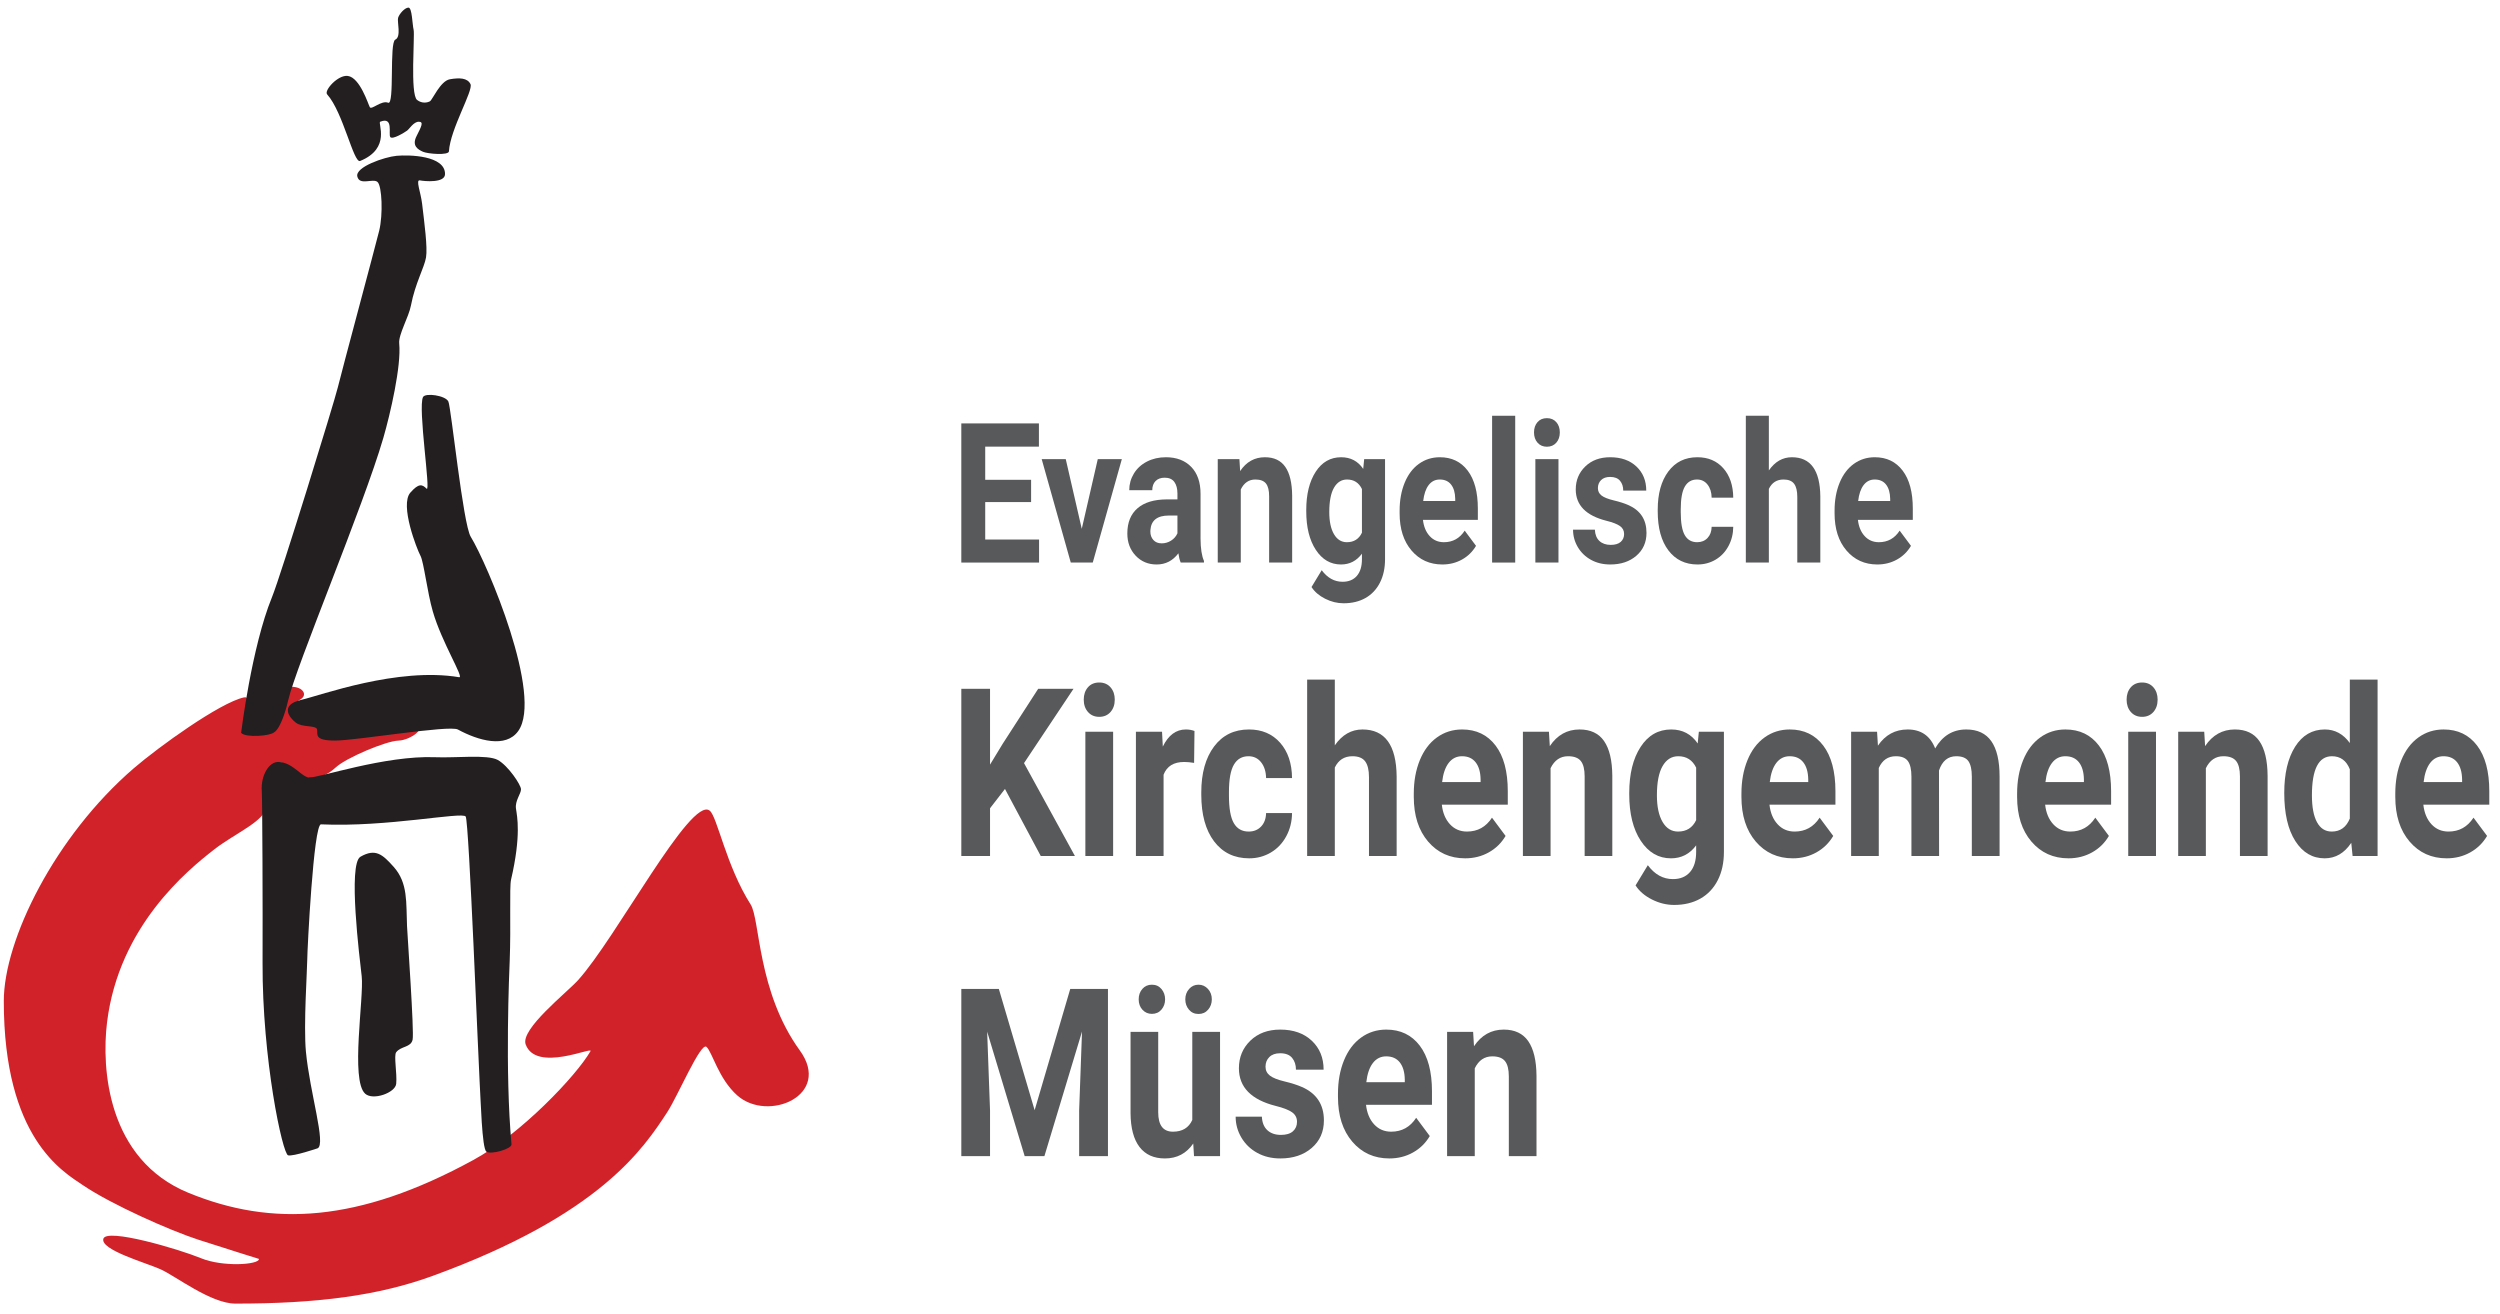 <?xml version="1.0" encoding="UTF-8" standalone="no"?>
<!DOCTYPE svg PUBLIC "-//W3C//DTD SVG 1.1//EN" "http://www.w3.org/Graphics/SVG/1.1/DTD/svg11.dtd">
<svg width="100%" height="100%" viewBox="0 0 567 298" version="1.1" xmlns="http://www.w3.org/2000/svg" xmlns:xlink="http://www.w3.org/1999/xlink" xml:space="preserve" xmlns:serif="http://www.serif.com/" style="fill-rule:evenodd;clip-rule:evenodd;stroke-linejoin:round;stroke-miterlimit:2;">
    <g id="ArtBoard1" transform="matrix(0.969,0,0,0.985,17.748,4.467)">
        <rect x="-18.316" y="-4.535" width="584.725" height="301.807" style="fill:none;"/>
        <g transform="matrix(1.032,0,0,1.015,-17.427,-2.783)">
            <path d="M160.091,182.165C161.821,183.528 163.807,194.665 169.382,203.45C171.533,206.839 170.887,223.253 180.532,236.562C187.929,246.768 173.293,252.945 166.341,246.765C162.084,242.981 160.671,236.907 159.367,235.755C158.063,234.602 152.845,246.933 150.462,250.584C145.055,258.862 135.194,273.884 97.247,287.716C84.924,292.207 71.125,294 52.528,294C46.986,294 38.965,287.749 35.586,286.229C32.207,284.708 21.902,281.837 22.577,279.303C23.254,276.768 39.809,281.668 44.709,283.695C49.607,285.722 57.885,285.216 57.885,283.863C57.885,283.863 50.004,281.408 44.032,279.471C37.782,277.444 24.437,271.531 17.949,267.139C13.415,264.069 0,256.495 0,225.385C0,211.44 11.664,187.908 29.504,172.536C35.093,167.72 49.033,157.669 54.439,156.487C56.656,156.001 54.077,160.905 54.439,163.413C54.61,164.595 57.235,163.172 59.912,163.582C64.328,164.257 62.541,154.069 65.223,154.069C67.904,154.069 69.035,155.979 67.176,156.994C65.318,158.008 65.487,160.567 67.514,161.42C69.542,162.273 71.263,160.872 71.738,163.244C72.413,166.623 86.535,163.244 93.024,163.244C96.065,163.244 92.257,166.206 89.476,166.285C86.695,166.364 77.65,170.17 75.285,172.366C71.391,175.983 67.007,175.238 64.305,172.029C63.133,170.638 58.257,169.833 59.406,181.151C59.724,184.291 52.461,187.284 47.749,190.949C41.668,195.68 26.125,208.35 23.422,230.142C22.122,240.625 23.459,261.306 41.87,268.862C60.724,276.599 80.378,275.702 106.538,261.395C117.35,255.483 129.851,242.306 133.061,236.731C133.719,235.587 120.729,241.63 118.364,235.211C117.097,231.772 127.611,223.513 130.189,220.682C138.805,211.222 155.8,178.786 160.091,182.165" style="fill:rgb(210,34,41);fill-rule:nonzero;"/>
            <path d="M95.888,109.131C94.874,108.118 94.114,107.865 92.214,110.018C89.739,112.823 93.734,122.942 94.494,124.336C95.255,125.73 96.036,132.622 97.307,137.006C99.334,143.999 104.442,152.101 103.287,151.905C89.299,149.549 71.774,156.055 67.507,157.025C62.49,158.165 64.744,161.079 66.24,162.22C67.734,163.36 70.851,162.726 71.054,163.765C71.257,164.805 70.222,166.275 75.109,166.275C79.996,166.275 101.033,162.704 102.983,163.765C107.634,166.297 113.846,168.056 116.666,164.12C122.368,156.163 109.698,126.236 105.897,120.028C104.148,117.171 101.462,90.76 100.829,89.366C100.195,87.972 95.582,87.333 95.076,88.353C93.885,90.76 96.901,110.146 95.888,109.131M81.173,219.758C81.716,224.596 78.578,243.291 81.95,246.374C83.724,247.996 88.793,246.172 88.995,244.144C89.23,241.798 88.412,237.734 88.995,236.973C90.09,235.544 92.34,235.935 92.72,234.11C93.1,232.285 91.548,210.592 91.453,208.364C91.225,203.017 91.706,198.583 88.412,194.908C85.925,192.134 84.333,190.645 80.886,192.628C78.023,194.275 80.706,215.595 81.173,219.758M58.508,177.691C58.648,179.558 58.736,204.789 58.688,216.701C58.6,238.554 63.218,260.077 64.486,260.366C65.678,260.638 71.181,258.765 71.181,258.765C73.129,257.839 69.407,246.172 68.52,236.847C67.962,230.977 68.824,217.968 68.824,215.941C68.824,213.913 70.252,185.201 71.942,185.279C86.867,185.964 103.996,182.365 104.757,183.505C105.517,184.646 107.671,239.887 107.925,243.816C108.178,247.743 108.431,258.765 109.445,259.526C110.458,260.286 115.239,258.889 115.146,257.879C113.625,241.281 114.653,218.401 114.741,216.169C115.045,208.364 114.642,199.562 115.045,197.822C117.389,187.704 116.413,183.48 116.16,181.706C115.906,179.932 117.301,178.348 117.301,177.334C117.301,176.321 114.386,171.975 112.044,170.677C109.702,169.379 102.505,170.246 97.86,170.051C86.503,169.576 70.953,174.898 69.433,174.594C67.828,174.966 65.733,171.291 62.439,171.123C60.073,170.954 58.257,174.341 58.508,177.691M75.743,86.199C74.982,89.366 62.883,128.709 60.817,133.763C56.202,145.051 53.822,164.531 53.822,164.531C54.9,165.697 60.538,165.218 61.312,164.395C62.502,163.782 63.813,160.17 64.465,157.278C66.24,149.423 81.571,113.149 86.084,97.594C87.647,92.212 90.186,81.257 89.679,76.189C89.478,74.168 91.833,70.235 92.34,67.574C93.297,62.546 95.381,58.958 95.761,56.677C96.141,54.397 95.381,48.822 94.874,44.514C94.56,41.845 93.354,38.99 94.367,39.193C95.381,39.395 100.024,39.841 100.068,37.799C100.164,33.51 91.833,33.364 89.096,33.618C86.36,33.871 79.67,36.152 80.176,38.306C80.683,40.459 83.71,38.659 84.749,39.546C85.788,40.433 86.027,46.989 85.143,50.596C84.26,54.202 76.502,83.031 75.743,86.199M100.956,32.604C101.26,27.536 106.53,18.794 105.846,17.36C105.162,15.927 103.312,15.879 101.158,16.259C99.005,16.64 97.205,20.948 96.648,21.252C96.091,21.556 94.874,21.835 93.734,20.948C92.117,19.69 93.252,6.25 92.948,5.034C92.644,3.818 92.616,-0 91.781,-0C90.947,-0 89.679,1.436 89.426,2.323C89.173,3.21 90.186,6.63 88.793,7.264C87.398,7.897 88.666,22.215 87.171,21.581C85.675,20.948 83.395,23.279 83.015,22.595C82.635,21.91 80.785,15.879 78.023,15.5C75.798,15.193 72.561,18.821 73.335,19.681C76.946,23.695 79.343,35.389 80.816,34.79C87.911,31.901 84.738,26.142 85.371,25.889C88.477,24.647 87.171,28.676 87.652,29.36C88.133,30.045 90.921,28.296 91.453,27.916C91.985,27.536 92.948,25.889 94.114,25.889C95.279,25.889 94.747,26.903 93.607,29.158C92.466,31.413 94.013,32.224 95.076,32.706C96.141,33.187 100.897,33.57 100.956,32.604" style="fill:rgb(35,31,32);fill-rule:nonzero;"/>
            <g transform="matrix(1.235,0,0,1.235,-2.902,74.163)">
                <g transform="matrix(1,0,0,1.2,176.289,41.886)">
                    <g>
                        <g>
                            <path d="M14.717,-9.26L6.291,-9.26L6.291,-3.526L16.18,-3.526L16.18,0L1.902,0L1.902,-21.3L16.151,-21.3L16.151,-17.745L6.291,-17.745L6.291,-12.669L14.717,-12.669L14.717,-9.26Z" style="fill:rgb(88,89,91);fill-rule:nonzero;"/>
                            <path d="M24.021,-5.164L26.962,-15.829L31.38,-15.829L26.04,0L22.003,0L16.663,-15.829L21.081,-15.829L24.021,-5.164Z" style="fill:rgb(88,89,91);fill-rule:nonzero;"/>
                            <path d="M42.191,0C41.996,-0.38 41.855,-0.853 41.767,-1.419C40.743,-0.278 39.412,0.293 37.773,0.293C36.222,0.293 34.937,-0.156 33.918,-1.053C32.899,-1.951 32.389,-3.082 32.389,-4.447C32.389,-6.125 33.011,-7.412 34.255,-8.309C35.498,-9.207 37.295,-9.66 39.646,-9.67L41.591,-9.67L41.591,-10.577C41.591,-11.309 41.404,-11.894 41.028,-12.333C40.653,-12.771 40.06,-12.991 39.251,-12.991C38.539,-12.991 37.98,-12.82 37.576,-12.479C37.171,-12.138 36.968,-11.669 36.968,-11.074L32.741,-11.074C32.741,-11.991 33.023,-12.84 33.589,-13.62C34.155,-14.4 34.955,-15.012 35.988,-15.456C37.022,-15.9 38.183,-16.122 39.47,-16.122C41.421,-16.122 42.969,-15.632 44.115,-14.651C45.261,-13.671 45.834,-12.294 45.834,-10.519L45.834,-3.657C45.844,-2.155 46.053,-1.019 46.463,-0.249L46.463,0L42.191,0ZM38.695,-2.941C39.319,-2.941 39.894,-3.079 40.421,-3.357C40.948,-3.635 41.338,-4.008 41.591,-4.477L41.591,-7.198L40.011,-7.198C37.895,-7.198 36.769,-6.466 36.632,-5.003L36.617,-4.755C36.617,-4.228 36.803,-3.794 37.173,-3.453C37.544,-3.111 38.051,-2.941 38.695,-2.941Z" style="fill:rgb(88,89,91);fill-rule:nonzero;"/>
                            <path d="M52.973,-15.829L53.105,-14C54.236,-15.415 55.753,-16.122 57.654,-16.122C59.332,-16.122 60.58,-15.629 61.4,-14.644C62.219,-13.659 62.638,-12.186 62.658,-10.226L62.658,0L58.43,0L58.43,-10.147C58.43,-11.046 58.235,-11.699 57.845,-12.104C57.455,-12.51 56.806,-12.713 55.899,-12.713C54.709,-12.713 53.817,-12.205 53.222,-11.188L53.222,0L48.994,0L48.994,-15.829L52.973,-15.829Z" style="fill:rgb(88,89,91);fill-rule:nonzero;"/>
                            <path d="M65.247,-8.032C65.247,-10.46 65.825,-12.415 66.981,-13.898C68.136,-15.38 69.694,-16.122 71.655,-16.122C73.391,-16.122 74.742,-15.527 75.707,-14.337L75.883,-15.829L79.716,-15.829L79.716,-0.527C79.716,0.858 79.401,2.063 78.772,3.087C78.143,4.111 77.258,4.891 76.117,5.428C74.976,5.964 73.639,6.232 72.108,6.232C70.948,6.232 69.816,6 68.714,5.537C67.612,5.074 66.778,4.477 66.213,3.745L68.085,1.17C69.139,2.35 70.416,2.941 71.918,2.941C73.04,2.941 73.913,2.641 74.537,2.041C75.161,1.441 75.473,0.59 75.473,-0.512L75.473,-1.361C74.498,-0.258 73.215,0.293 71.626,0.293C69.724,0.293 68.185,-0.451 67.01,-1.938C65.835,-3.426 65.247,-5.398 65.247,-7.856L65.247,-8.032ZM69.475,-7.731C69.475,-6.29 69.763,-5.161 70.338,-4.343C70.914,-3.525 71.704,-3.116 72.708,-3.116C73.995,-3.116 74.917,-3.601 75.473,-4.571L75.473,-11.258C74.907,-12.228 73.995,-12.713 72.737,-12.713C71.723,-12.713 70.926,-12.297 70.345,-11.464C69.765,-10.631 69.475,-9.387 69.475,-7.731Z" style="fill:rgb(88,89,91);fill-rule:nonzero;"/>
                            <path d="M90.249,0.293C87.928,0.293 86.038,-0.419 84.58,-1.843C83.122,-3.267 82.393,-5.164 82.393,-7.534L82.393,-7.944C82.393,-9.533 82.7,-10.955 83.314,-12.208C83.929,-13.461 84.799,-14.427 85.926,-15.105C87.052,-15.783 88.337,-16.122 89.781,-16.122C91.946,-16.122 93.65,-15.439 94.894,-14.073C96.137,-12.708 96.759,-10.772 96.759,-8.266L96.759,-6.539L86.679,-6.539C86.816,-5.506 87.228,-4.677 87.915,-4.052C88.603,-3.428 89.473,-3.116 90.527,-3.116C92.155,-3.116 93.428,-3.706 94.345,-4.886L96.422,-2.56C95.788,-1.663 94.93,-0.963 93.848,-0.461C92.765,0.041 91.565,0.293 90.249,0.293ZM89.766,-12.713C88.927,-12.713 88.247,-12.429 87.725,-11.861C87.203,-11.292 86.869,-10.479 86.723,-9.421L92.604,-9.421L92.604,-9.759C92.585,-10.7 92.331,-11.427 91.843,-11.941C91.356,-12.456 90.663,-12.713 89.766,-12.713Z" style="fill:rgb(88,89,91);fill-rule:nonzero;"/>
                            <rect x="99.377" y="-22.471" width="4.243" height="22.471" style="fill:rgb(88,89,91);fill-rule:nonzero;"/>
                            <path d="M111.564,0L107.321,0L107.321,-15.829L111.564,-15.829L111.564,0ZM107.073,-19.925C107.073,-20.559 107.285,-21.081 107.709,-21.491C108.133,-21.9 108.711,-22.105 109.443,-22.105C110.164,-22.105 110.74,-21.9 111.169,-21.491C111.598,-21.081 111.812,-20.559 111.812,-19.925C111.812,-19.282 111.595,-18.755 111.161,-18.345C110.727,-17.936 110.154,-17.731 109.443,-17.731C108.731,-17.731 108.158,-17.936 107.724,-18.345C107.29,-18.755 107.073,-19.282 107.073,-19.925Z" style="fill:rgb(88,89,91);fill-rule:nonzero;"/>
                            <path d="M123.618,-4.374C123.618,-4.891 123.362,-5.298 122.85,-5.596C122.338,-5.893 121.517,-6.159 120.385,-6.393C116.621,-7.183 114.738,-8.783 114.738,-11.191C114.738,-12.596 115.321,-13.769 116.487,-14.71C117.652,-15.651 119.176,-16.122 121.058,-16.122C123.067,-16.122 124.674,-15.649 125.879,-14.703C127.083,-13.757 127.685,-12.528 127.685,-11.016L123.457,-11.016C123.457,-11.621 123.262,-12.12 122.872,-12.515C122.482,-12.91 121.873,-13.108 121.044,-13.108C120.332,-13.108 119.781,-12.947 119.39,-12.625C119,-12.303 118.805,-11.894 118.805,-11.396C118.805,-10.928 119.027,-10.55 119.471,-10.263C119.915,-9.975 120.663,-9.726 121.717,-9.516C122.77,-9.307 123.657,-9.07 124.379,-8.807C126.613,-7.988 127.729,-6.569 127.729,-4.55C127.729,-3.106 127.11,-1.938 125.871,-1.046C124.633,-0.154 123.033,0.293 121.073,0.293C119.746,0.293 118.569,0.056 117.54,-0.417C116.511,-0.89 115.704,-1.539 115.119,-2.363C114.534,-3.187 114.241,-4.077 114.241,-5.033L118.249,-5.033C118.288,-4.282 118.566,-3.706 119.083,-3.306C119.6,-2.906 120.293,-2.706 121.161,-2.706C121.97,-2.706 122.582,-2.86 122.997,-3.167C123.411,-3.474 123.618,-3.877 123.618,-4.374Z" style="fill:rgb(88,89,91);fill-rule:nonzero;"/>
                            <path d="M137.034,-3.116C137.814,-3.116 138.448,-3.331 138.935,-3.76C139.423,-4.189 139.677,-4.759 139.696,-5.471L143.661,-5.471C143.651,-4.399 143.358,-3.416 142.783,-2.524C142.207,-1.631 141.42,-0.939 140.42,-0.446C139.421,0.046 138.316,0.293 137.107,0.293C134.844,0.293 133.059,-0.427 131.752,-1.865C130.445,-3.304 129.792,-5.291 129.792,-7.827L129.792,-8.105C129.792,-10.543 130.441,-12.489 131.738,-13.942C133.035,-15.395 134.815,-16.122 137.077,-16.122C139.057,-16.122 140.645,-15.558 141.839,-14.432C143.034,-13.305 143.641,-11.806 143.661,-9.933L139.696,-9.933C139.677,-10.757 139.423,-11.426 138.935,-11.941C138.448,-12.456 137.804,-12.713 137.004,-12.713C136.019,-12.713 135.276,-12.354 134.773,-11.636C134.271,-10.918 134.02,-9.753 134.02,-8.142L134.02,-7.702C134.02,-6.071 134.269,-4.899 134.766,-4.186C135.263,-3.473 136.019,-3.116 137.034,-3.116Z" style="fill:rgb(88,89,91);fill-rule:nonzero;"/>
                            <path d="M150.2,-14.103C151.322,-15.449 152.731,-16.122 154.428,-16.122C157.861,-16.122 159.602,-14.127 159.651,-10.138L159.651,0L155.423,0L155.423,-10.044C155.423,-10.953 155.228,-11.625 154.838,-12.06C154.447,-12.495 153.799,-12.713 152.892,-12.713C151.653,-12.713 150.756,-12.234 150.2,-11.276L150.2,0L145.972,0L145.972,-22.471L150.2,-22.471L150.2,-14.103Z" style="fill:rgb(88,89,91);fill-rule:nonzero;"/>
                            <path d="M170.125,0.293C167.804,0.293 165.914,-0.419 164.456,-1.843C162.998,-3.267 162.269,-5.164 162.269,-7.534L162.269,-7.944C162.269,-9.533 162.576,-10.955 163.191,-12.208C163.805,-13.461 164.676,-14.427 165.802,-15.105C166.929,-15.783 168.214,-16.122 169.657,-16.122C171.822,-16.122 173.527,-15.439 174.77,-14.073C176.014,-12.708 176.635,-10.772 176.635,-8.266L176.635,-6.539L166.556,-6.539C166.692,-5.506 167.104,-4.677 167.792,-4.052C168.479,-3.428 169.35,-3.116 170.403,-3.116C172.032,-3.116 173.305,-3.706 174.221,-4.886L176.299,-2.56C175.665,-1.663 174.807,-0.963 173.724,-0.461C172.641,0.041 171.442,0.293 170.125,0.293ZM169.642,-12.713C168.804,-12.713 168.123,-12.429 167.602,-11.861C167.08,-11.292 166.746,-10.479 166.6,-9.421L172.481,-9.421L172.481,-9.759C172.461,-10.7 172.207,-11.427 171.72,-11.941C171.232,-12.456 170.54,-12.713 169.642,-12.713Z" style="fill:rgb(88,89,91);fill-rule:nonzero;"/>
                        </g>
                    </g>
                </g>
                <g transform="matrix(1,0,0,1.2,175.906,95.79)">
                    <g>
                        <g>
                            <path d="M10.301,-10.266L7.559,-7.313L7.559,0L2.285,0L2.285,-25.594L7.559,-25.594L7.559,-13.992L9.879,-17.174L16.4,-25.594L22.887,-25.594L13.799,-14.221L23.15,0L16.875,0L10.301,-10.266Z" style="fill:rgb(88,89,91);fill-rule:nonzero;"/>
                            <path d="M30.164,0L25.066,0L25.066,-19.02L30.164,-19.02L30.164,0ZM24.768,-23.941C24.768,-24.703 25.022,-25.33 25.532,-25.822C26.042,-26.314 26.736,-26.561 27.615,-26.561C28.482,-26.561 29.174,-26.314 29.689,-25.822C30.205,-25.33 30.463,-24.703 30.463,-23.941C30.463,-23.168 30.202,-22.535 29.681,-22.043C29.159,-21.551 28.471,-21.305 27.615,-21.305C26.76,-21.305 26.071,-21.551 25.55,-22.043C25.028,-22.535 24.768,-23.168 24.768,-23.941Z" style="fill:rgb(88,89,91);fill-rule:nonzero;"/>
                            <path d="M45.035,-14.256C44.344,-14.35 43.734,-14.396 43.207,-14.396C41.285,-14.396 40.025,-13.746 39.428,-12.445L39.428,0L34.348,0L34.348,-19.02L39.146,-19.02L39.287,-16.752C40.307,-18.498 41.719,-19.371 43.523,-19.371C44.086,-19.371 44.613,-19.295 45.105,-19.143L45.035,-14.256Z" style="fill:rgb(88,89,91);fill-rule:nonzero;"/>
                            <path d="M55.055,-3.744C55.992,-3.744 56.754,-4.002 57.34,-4.518C57.926,-5.033 58.23,-5.719 58.254,-6.574L63.018,-6.574C63.006,-5.285 62.654,-4.104 61.963,-3.032C61.271,-1.96 60.325,-1.128 59.124,-0.536C57.923,0.056 56.596,0.352 55.143,0.352C52.424,0.352 50.279,-0.513 48.709,-2.241C47.139,-3.97 46.354,-6.357 46.354,-9.404L46.354,-9.738C46.354,-12.668 47.133,-15.006 48.691,-16.752C50.25,-18.498 52.389,-19.371 55.107,-19.371C57.486,-19.371 59.394,-18.694 60.829,-17.341C62.265,-15.987 62.994,-14.186 63.018,-11.936L58.254,-11.936C58.23,-12.925 57.926,-13.729 57.34,-14.348C56.754,-14.966 55.98,-15.275 55.02,-15.275C53.836,-15.275 52.942,-14.844 52.339,-13.981C51.735,-13.119 51.434,-11.719 51.434,-9.783L51.434,-9.255C51.434,-7.294 51.732,-5.886 52.33,-5.029C52.928,-4.173 53.836,-3.744 55.055,-3.744Z" style="fill:rgb(88,89,91);fill-rule:nonzero;"/>
                            <path d="M70.875,-16.945C72.223,-18.563 73.916,-19.371 75.955,-19.371C80.08,-19.371 82.172,-16.975 82.23,-12.182L82.23,0L77.15,0L77.15,-12.069C77.15,-13.161 76.916,-13.969 76.447,-14.491C75.979,-15.014 75.199,-15.275 74.109,-15.275C72.621,-15.275 71.543,-14.7 70.875,-13.549L70.875,0L65.795,0L65.795,-27L70.875,-27L70.875,-16.945Z" style="fill:rgb(88,89,91);fill-rule:nonzero;"/>
                            <path d="M94.816,0.352C92.027,0.352 89.757,-0.504 88.005,-2.215C86.253,-3.926 85.377,-6.205 85.377,-9.053L85.377,-9.545C85.377,-11.455 85.746,-13.163 86.484,-14.669C87.223,-16.175 88.269,-17.335 89.622,-18.149C90.976,-18.964 92.52,-19.371 94.254,-19.371C96.855,-19.371 98.903,-18.551 100.397,-16.91C101.892,-15.27 102.639,-12.943 102.639,-9.932L102.639,-7.857L90.527,-7.857C90.691,-6.615 91.187,-5.619 92.013,-4.869C92.839,-4.119 93.885,-3.744 95.15,-3.744C97.107,-3.744 98.637,-4.453 99.738,-5.871L102.234,-3.076C101.473,-1.998 100.441,-1.157 99.141,-0.554C97.84,0.05 96.398,0.352 94.816,0.352ZM94.236,-15.275C93.229,-15.275 92.411,-14.934 91.784,-14.251C91.157,-13.569 90.756,-12.592 90.58,-11.32L97.646,-11.32L97.646,-11.727C97.623,-12.856 97.318,-13.73 96.732,-14.348C96.146,-14.966 95.314,-15.275 94.236,-15.275Z" style="fill:rgb(88,89,91);fill-rule:nonzero;"/>
                            <path d="M110.197,-19.02L110.355,-16.822C111.715,-18.521 113.537,-19.371 115.822,-19.371C117.838,-19.371 119.338,-18.779 120.322,-17.596C121.307,-16.412 121.811,-14.643 121.834,-12.287L121.834,0L116.754,0L116.754,-12.192C116.754,-13.273 116.52,-14.057 116.051,-14.544C115.582,-15.032 114.803,-15.275 113.713,-15.275C112.283,-15.275 111.211,-14.665 110.496,-13.443L110.496,0L105.416,0L105.416,-19.02L110.197,-19.02Z" style="fill:rgb(88,89,91);fill-rule:nonzero;"/>
                            <path d="M124.945,-9.65C124.945,-12.568 125.64,-14.918 127.028,-16.699C128.417,-18.48 130.289,-19.371 132.645,-19.371C134.73,-19.371 136.354,-18.656 137.514,-17.227L137.725,-19.02L142.33,-19.02L142.33,-0.633C142.33,1.031 141.952,2.479 141.196,3.709C140.44,4.939 139.377,5.877 138.006,6.521C136.635,7.166 135.029,7.488 133.189,7.488C131.795,7.488 130.436,7.21 129.111,6.653C127.787,6.097 126.785,5.379 126.105,4.5L128.355,1.406C129.621,2.824 131.156,3.533 132.961,3.533C134.309,3.533 135.357,3.173 136.107,2.452C136.857,1.731 137.232,0.709 137.232,-0.615L137.232,-1.635C136.061,-0.311 134.52,0.352 132.609,0.352C130.324,0.352 128.476,-0.542 127.063,-2.329C125.651,-4.116 124.945,-6.486 124.945,-9.439L124.945,-9.65ZM130.025,-9.289C130.025,-7.558 130.371,-6.202 131.063,-5.219C131.754,-4.236 132.703,-3.744 133.91,-3.744C135.457,-3.744 136.564,-4.327 137.232,-5.492L137.232,-13.527C136.553,-14.693 135.457,-15.275 133.945,-15.275C132.727,-15.275 131.769,-14.775 131.071,-13.774C130.374,-12.774 130.025,-11.279 130.025,-9.289Z" style="fill:rgb(88,89,91);fill-rule:nonzero;"/>
                            <path d="M154.986,0.352C152.197,0.352 149.927,-0.504 148.175,-2.215C146.423,-3.926 145.547,-6.205 145.547,-9.053L145.547,-9.545C145.547,-11.455 145.916,-13.163 146.654,-14.669C147.393,-16.175 148.438,-17.335 149.792,-18.149C151.146,-18.964 152.689,-19.371 154.424,-19.371C157.025,-19.371 159.073,-18.551 160.567,-16.91C162.062,-15.27 162.809,-12.943 162.809,-9.932L162.809,-7.857L150.697,-7.857C150.861,-6.615 151.356,-5.619 152.183,-4.869C153.009,-4.119 154.055,-3.744 155.32,-3.744C157.277,-3.744 158.807,-4.453 159.908,-5.871L162.404,-3.076C161.643,-1.998 160.611,-1.157 159.311,-0.554C158.01,0.05 156.568,0.352 154.986,0.352ZM154.406,-15.275C153.398,-15.275 152.581,-14.934 151.954,-14.251C151.327,-13.569 150.926,-12.592 150.75,-11.32L157.816,-11.32L157.816,-11.727C157.793,-12.856 157.488,-13.73 156.902,-14.348C156.316,-14.966 155.484,-15.275 154.406,-15.275Z" style="fill:rgb(88,89,91);fill-rule:nonzero;"/>
                            <path d="M170.455,-19.02L170.613,-16.893C171.961,-18.545 173.783,-19.371 176.08,-19.371C178.529,-19.371 180.211,-18.404 181.125,-16.471C182.461,-18.404 184.365,-19.371 186.838,-19.371C188.9,-19.371 190.436,-18.771 191.443,-17.569C192.451,-16.368 192.955,-14.561 192.955,-12.146L192.955,0L187.857,0L187.857,-12.157C187.857,-13.237 187.646,-14.027 187.225,-14.527C186.803,-15.026 186.059,-15.275 184.992,-15.275C183.469,-15.275 182.414,-14.547 181.828,-13.091L181.846,0L176.766,0L176.766,-12.139C176.766,-13.243 176.549,-14.042 176.115,-14.535C175.682,-15.029 174.943,-15.275 173.9,-15.275C172.459,-15.275 171.416,-14.676 170.771,-13.478L170.771,0L165.691,0L165.691,-19.02L170.455,-19.02Z" style="fill:rgb(88,89,91);fill-rule:nonzero;"/>
                            <path d="M205.611,0.352C202.822,0.352 200.552,-0.504 198.8,-2.215C197.048,-3.926 196.172,-6.205 196.172,-9.053L196.172,-9.545C196.172,-11.455 196.541,-13.163 197.279,-14.669C198.018,-16.175 199.063,-17.335 200.417,-18.149C201.771,-18.964 203.314,-19.371 205.049,-19.371C207.65,-19.371 209.698,-18.551 211.192,-16.91C212.687,-15.27 213.434,-12.943 213.434,-9.932L213.434,-7.857L201.322,-7.857C201.486,-6.615 201.981,-5.619 202.808,-4.869C203.634,-4.119 204.68,-3.744 205.945,-3.744C207.902,-3.744 209.432,-4.453 210.533,-5.871L213.029,-3.076C212.268,-1.998 211.236,-1.157 209.936,-0.554C208.635,0.05 207.193,0.352 205.611,0.352ZM205.031,-15.275C204.023,-15.275 203.206,-14.934 202.579,-14.251C201.952,-13.569 201.551,-12.592 201.375,-11.32L208.441,-11.32L208.441,-11.727C208.418,-12.856 208.113,-13.73 207.527,-14.348C206.941,-14.966 206.109,-15.275 205.031,-15.275Z" style="fill:rgb(88,89,91);fill-rule:nonzero;"/>
                            <path d="M221.678,0L216.58,0L216.58,-19.02L221.678,-19.02L221.678,0ZM216.281,-23.941C216.281,-24.703 216.536,-25.33 217.046,-25.822C217.556,-26.314 218.25,-26.561 219.129,-26.561C219.996,-26.561 220.688,-26.314 221.203,-25.822C221.719,-25.33 221.977,-24.703 221.977,-23.941C221.977,-23.168 221.716,-22.535 221.194,-22.043C220.673,-21.551 219.984,-21.305 219.129,-21.305C218.273,-21.305 217.585,-21.551 217.063,-22.043C216.542,-22.535 216.281,-23.168 216.281,-23.941Z" style="fill:rgb(88,89,91);fill-rule:nonzero;"/>
                            <path d="M230.537,-19.02L230.695,-16.822C232.055,-18.521 233.877,-19.371 236.162,-19.371C238.178,-19.371 239.678,-18.779 240.662,-17.596C241.646,-16.412 242.15,-14.643 242.174,-12.287L242.174,0L237.094,0L237.094,-12.192C237.094,-13.273 236.859,-14.057 236.391,-14.544C235.922,-15.032 235.143,-15.275 234.053,-15.275C232.623,-15.275 231.551,-14.665 230.836,-13.443L230.836,0L225.756,0L225.756,-19.02L230.537,-19.02Z" style="fill:rgb(88,89,91);fill-rule:nonzero;"/>
                            <path d="M245.232,-9.65C245.232,-12.615 245.897,-14.977 247.228,-16.734C248.558,-18.492 250.377,-19.371 252.686,-19.371C254.537,-19.371 256.066,-18.68 257.273,-17.297L257.273,-27L262.371,-27L262.371,0L257.783,0L257.537,-2.021C256.271,-0.439 254.643,0.352 252.65,0.352C250.412,0.352 248.616,-0.53 247.263,-2.294C245.909,-4.058 245.232,-6.51 245.232,-9.65ZM250.313,-9.289C250.313,-7.5 250.623,-6.128 251.244,-5.175C251.865,-4.221 252.768,-3.744 253.951,-3.744C255.521,-3.744 256.629,-4.409 257.273,-5.74L257.273,-13.28C256.641,-14.61 255.545,-15.275 253.986,-15.275C251.537,-15.275 250.313,-13.28 250.313,-9.289Z" style="fill:rgb(88,89,91);fill-rule:nonzero;"/>
                            <path d="M275.063,0.352C272.273,0.352 270.003,-0.504 268.251,-2.215C266.499,-3.926 265.623,-6.205 265.623,-9.053L265.623,-9.545C265.623,-11.455 265.992,-13.163 266.73,-14.669C267.469,-16.175 268.515,-17.335 269.868,-18.149C271.222,-18.964 272.766,-19.371 274.5,-19.371C277.102,-19.371 279.149,-18.551 280.644,-16.91C282.138,-15.27 282.885,-12.943 282.885,-9.932L282.885,-7.857L270.773,-7.857C270.938,-6.615 271.433,-5.619 272.259,-4.869C273.085,-4.119 274.131,-3.744 275.396,-3.744C277.354,-3.744 278.883,-4.453 279.984,-5.871L282.48,-3.076C281.719,-1.998 280.688,-1.157 279.387,-0.554C278.086,0.05 276.645,0.352 275.063,0.352ZM274.482,-15.275C273.475,-15.275 272.657,-14.934 272.03,-14.251C271.403,-13.569 271.002,-12.592 270.826,-11.32L277.893,-11.32L277.893,-11.727C277.869,-12.856 277.564,-13.73 276.979,-14.348C276.393,-14.966 275.561,-15.275 274.482,-15.275Z" style="fill:rgb(88,89,91);fill-rule:nonzero;"/>
                        </g>
                    </g>
                </g>
                <g transform="matrix(1,0,0,1.2,175.906,150.918)">
                    <g>
                        <g>
                            <path d="M9.176,-25.594L15.75,-7.031L22.289,-25.594L29.215,-25.594L29.215,0L23.924,0L23.924,-6.996L24.451,-19.072L17.543,0L13.922,0L7.031,-19.055L7.559,-6.996L7.559,0L2.285,0L2.285,-25.594L9.176,-25.594Z" style="fill:rgb(88,89,91);fill-rule:nonzero;"/>
                            <path d="M44.877,-1.934C43.623,-0.41 41.889,0.352 39.674,0.352C37.635,0.352 36.079,-0.234 35.007,-1.406C33.935,-2.578 33.387,-4.295 33.363,-6.557L33.363,-19.02L38.443,-19.02L38.443,-6.718C38.443,-4.735 39.346,-3.744 41.15,-3.744C42.873,-3.744 44.057,-4.343 44.701,-5.539L44.701,-19.02L49.799,-19.02L49.799,0L45.018,0L44.877,-1.934ZM34.857,-24.003C34.857,-24.638 35.083,-25.171 35.534,-25.6C35.985,-26.029 36.568,-26.244 37.283,-26.244C38.01,-26.244 38.596,-26.024 39.041,-25.582C39.486,-25.141 39.709,-24.615 39.709,-24.003C39.709,-23.391 39.486,-22.868 39.041,-22.432C38.596,-21.997 38.01,-21.779 37.283,-21.779C36.592,-21.779 36.015,-21.988 35.552,-22.406C35.089,-22.823 34.857,-23.356 34.857,-24.003ZM43.418,-24.003C43.418,-24.626 43.649,-25.156 44.112,-25.591C44.575,-26.026 45.152,-26.244 45.844,-26.244C46.523,-26.244 47.101,-26.029 47.575,-25.6C48.05,-25.171 48.287,-24.638 48.287,-24.003C48.287,-23.391 48.062,-22.865 47.61,-22.424C47.159,-21.982 46.57,-21.762 45.844,-21.762C45.117,-21.762 44.531,-21.982 44.086,-22.424C43.641,-22.865 43.418,-23.391 43.418,-24.003Z" style="fill:rgb(88,89,91);fill-rule:nonzero;"/>
                            <path d="M63.932,-5.256C63.932,-5.877 63.624,-6.366 63.009,-6.724C62.394,-7.081 61.406,-7.4 60.047,-7.682C55.523,-8.631 53.262,-10.553 53.262,-13.447C53.262,-15.135 53.962,-16.544 55.362,-17.675C56.763,-18.806 58.594,-19.371 60.855,-19.371C63.27,-19.371 65.2,-18.803 66.647,-17.666C68.095,-16.529 68.818,-15.053 68.818,-13.236L63.738,-13.236C63.738,-13.963 63.504,-14.563 63.035,-15.038C62.566,-15.513 61.834,-15.75 60.838,-15.75C59.982,-15.75 59.32,-15.557 58.852,-15.17C58.383,-14.783 58.148,-14.291 58.148,-13.693C58.148,-13.131 58.415,-12.677 58.948,-12.331C59.481,-11.985 60.381,-11.687 61.646,-11.435C62.912,-11.183 63.979,-10.898 64.846,-10.582C67.529,-9.598 68.871,-7.893 68.871,-5.467C68.871,-3.732 68.127,-2.329 66.639,-1.257C65.15,-0.185 63.229,0.352 60.873,0.352C59.279,0.352 57.864,0.067 56.628,-0.501C55.392,-1.069 54.422,-1.849 53.719,-2.839C53.016,-3.829 52.664,-4.898 52.664,-6.047L57.48,-6.047C57.527,-5.145 57.861,-4.453 58.482,-3.973C59.104,-3.492 59.936,-3.252 60.979,-3.252C61.951,-3.252 62.687,-3.437 63.185,-3.806C63.683,-4.175 63.932,-4.658 63.932,-5.256Z" style="fill:rgb(88,89,91);fill-rule:nonzero;"/>
                            <path d="M80.895,0.352C78.105,0.352 75.835,-0.504 74.083,-2.215C72.331,-3.926 71.455,-6.205 71.455,-9.053L71.455,-9.545C71.455,-11.455 71.824,-13.163 72.563,-14.669C73.301,-16.175 74.347,-17.335 75.7,-18.149C77.054,-18.964 78.598,-19.371 80.332,-19.371C82.934,-19.371 84.981,-18.551 86.476,-16.91C87.97,-15.27 88.717,-12.943 88.717,-9.932L88.717,-7.857L76.605,-7.857C76.77,-6.615 77.265,-5.619 78.091,-4.869C78.917,-4.119 79.963,-3.744 81.229,-3.744C83.186,-3.744 84.715,-4.453 85.816,-5.871L88.313,-3.076C87.551,-1.998 86.52,-1.157 85.219,-0.554C83.918,0.05 82.477,0.352 80.895,0.352ZM80.314,-15.275C79.307,-15.275 78.489,-14.934 77.862,-14.251C77.235,-13.569 76.834,-12.592 76.658,-11.32L83.725,-11.32L83.725,-11.727C83.701,-12.856 83.396,-13.73 82.811,-14.348C82.225,-14.966 81.393,-15.275 80.314,-15.275Z" style="fill:rgb(88,89,91);fill-rule:nonzero;"/>
                            <path d="M96.275,-19.02L96.434,-16.822C97.793,-18.521 99.615,-19.371 101.9,-19.371C103.916,-19.371 105.416,-18.779 106.4,-17.596C107.385,-16.412 107.889,-14.643 107.912,-12.287L107.912,0L102.832,0L102.832,-12.192C102.832,-13.273 102.598,-14.057 102.129,-14.544C101.66,-15.032 100.881,-15.275 99.791,-15.275C98.361,-15.275 97.289,-14.665 96.574,-13.443L96.574,0L91.494,0L91.494,-19.02L96.275,-19.02Z" style="fill:rgb(88,89,91);fill-rule:nonzero;"/>
                        </g>
                    </g>
                </g>
            </g>
        </g>
    </g>
</svg>
